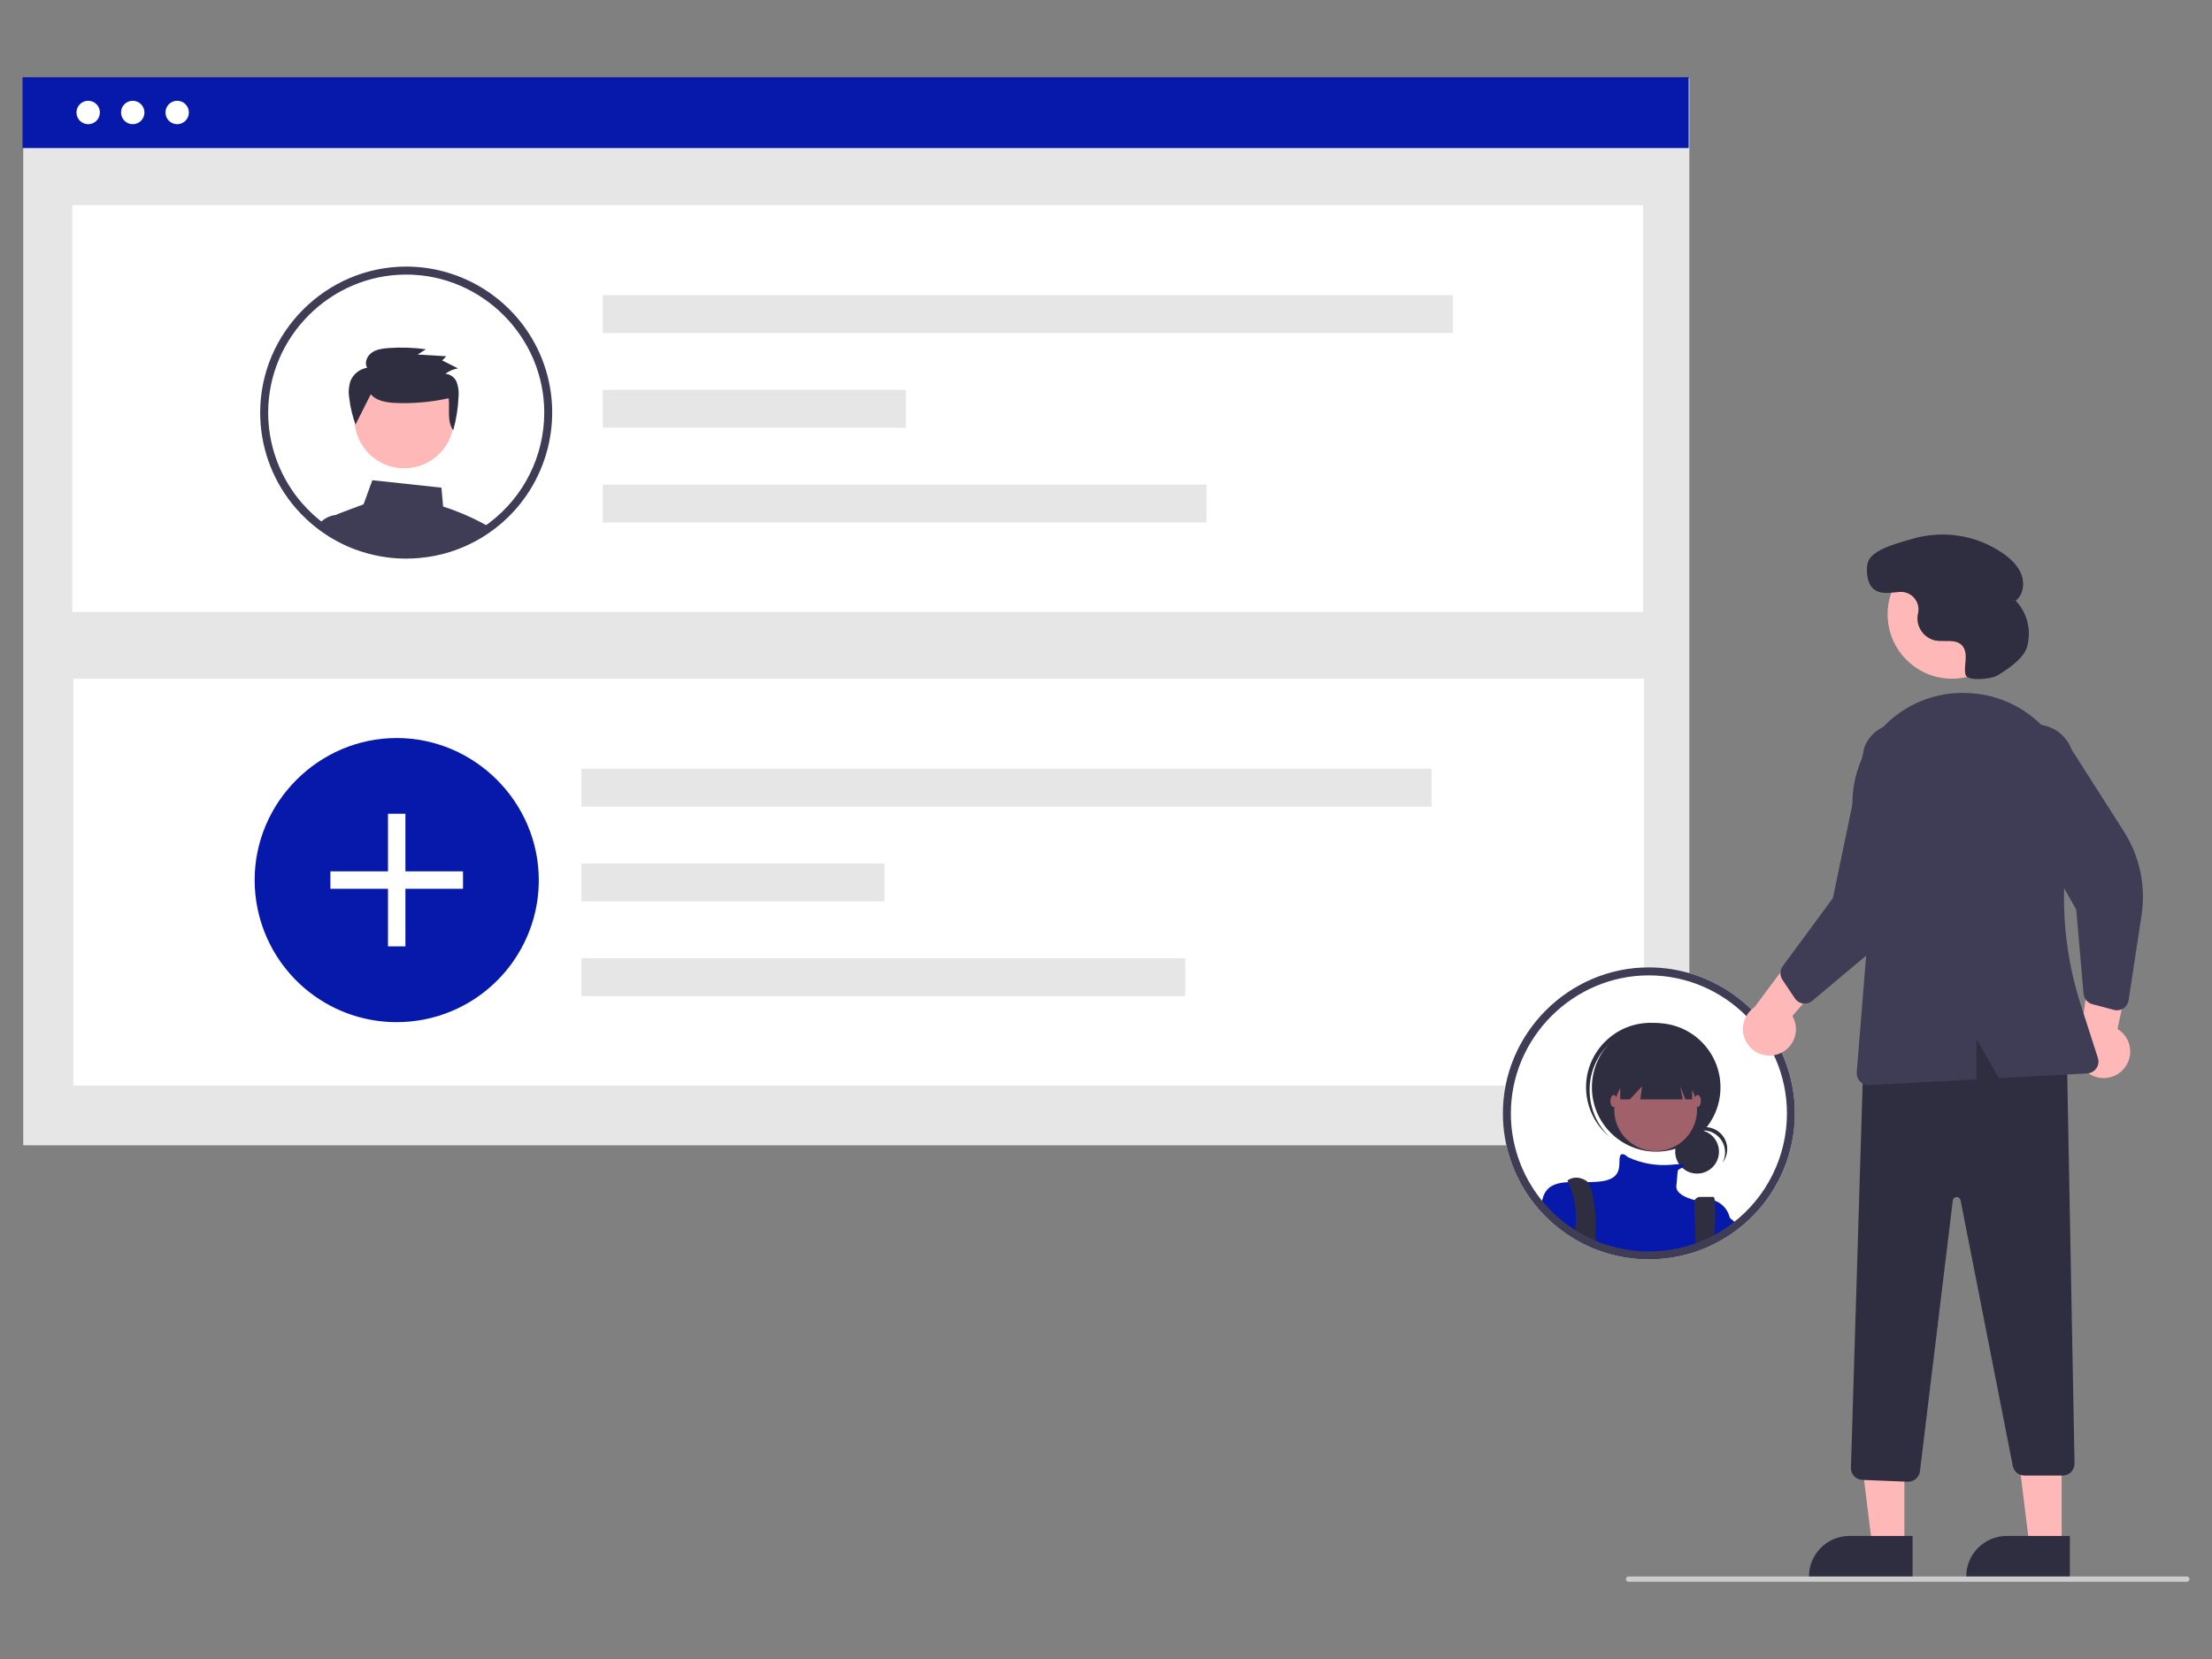 <?xml version="1.0" encoding="UTF-8" standalone="no"?>
<!DOCTYPE svg PUBLIC "-//W3C//DTD SVG 1.1//EN" "http://www.w3.org/Graphics/SVG/1.1/DTD/svg11.dtd">
<svg width="100%" height="100%" viewBox="0 0 800 600" version="1.1" xmlns="http://www.w3.org/2000/svg" xmlns:xlink="http://www.w3.org/1999/xlink" xml:space="preserve" xmlns:serif="http://www.serif.com/" style="fill-rule:evenodd;clip-rule:evenodd;stroke-linejoin:round;stroke-miterlimit:2;">
    <rect x="0" y="0" width="800" height="600" fill="#808080" stroke="none"/>
    <g transform="matrix(0.948,0,0,0.948,400,300)">
        <g id="undraw_selecting_team_re_ndkb.svg" transform="matrix(1,0,0,1,-413.341,-286.976)">
            <clipPath id="_clip1">
                <rect x="0" y="0" width="826.681" height="573.951"/>
            </clipPath>
            <g clip-path="url(#_clip1)">
                <circle id="b8f08c5c-b476-40dd-b664-770adaae3509" cx="93.108" cy="55.964" r="4.354" style="fill:white;"/>
                <circle id="eee44b09-a27a-4be3-8c5b-6b6370df12ff" cx="109.633" cy="55.964" r="4.354" style="fill:white;"/>
                <circle id="a2d5f093-6500-400f-8de1-66712a079cc1" cx="126.158" cy="55.964" r="4.354" style="fill:white;"/>
                <rect id="e14e0169-ef8c-4de3-8e3e-1fb1636d9038" x="82.529" y="66.193" width="552.899" height="3.073" style="fill:white;"/>
                <rect id="ffd44901-e4e1-4980-b03e-373b3661f4a7" x="0.271" y="0.36" width="635.631" height="407.086" style="fill:rgb(230,230,230);"/>
                <rect id="e89f9aca-511f-49ec-bc12-8613d3bd0166" x="0" y="0" width="635.631" height="27.004" style="fill:rgb(7,25,170);"/>
                <rect id="ad9dc5de-4949-4eac-9eb5-22ff577a9f6a" x="18.972" y="48.785" width="599.28" height="155.185" style="fill:white;"/>
                <rect id="b859c105-7eee-4028-bc04-8285f6faca7e" x="19.351" y="229.471" width="599.28" height="155.185" style="fill:white;"/>
                <g id="aa41527c-9c03-4708-86c5-0d027f971362">
                    <rect id="b2d77c21-275f-42a7-94e0-5b816ba20a4e" x="221.34" y="83.115" width="324.331" height="14.455" style="fill:rgb(230,230,230);"/>
                    <rect id="b25a2924-64e6-4438-87d6-1fb43933af96" x="221.34" y="119.252" width="115.639" height="14.455" style="fill:rgb(230,230,230);"/>
                    <rect id="b8fe27c9-e561-42fa-9287-e7ff86698f34" x="221.34" y="155.389" width="230.375" height="14.455" style="fill:rgb(230,230,230);"/>
                </g>
                <g id="a368706a-11d6-41a2-bd00-6a6054248d43-596" transform="matrix(1,0,0,1,-186.659,-163.024)">
                    <path d="M383.606,469.293C383.624,479.816 380.559,490.118 374.793,498.92C373.585,500.777 372.261,502.556 370.828,504.245C367.47,508.224 363.558,511.7 359.211,514.567C358.029,515.351 356.814,516.084 355.566,516.767C349.071,520.36 341.901,522.568 334.509,523.252C332.829,523.416 331.121,523.494 329.398,523.494C324.676,523.499 319.973,522.884 315.41,521.665C312.824,520.986 310.294,520.108 307.843,519.038C306.591,518.497 305.366,517.909 304.17,517.273C301.294,515.763 298.561,513.992 296.005,511.984C294.817,511.059 293.671,510.084 292.567,509.058C281.503,498.806 275.206,484.387 275.206,469.303C275.206,439.569 299.673,415.103 329.406,415.103C359.137,415.103 383.602,439.564 383.606,469.294L383.606,469.293Z" style="fill:rgb(7,25,170);fill-rule:nonzero;"/>
                </g>
                <g id="a0fe7a2e-49bf-4761-b17e-3d52136366c5">
                    <rect id="a077c903-9ff8-47f6-8a24-46120c36a494" x="139.42" y="280.966" width="6.645" height="50.592" style="fill:white;"/>
                    <rect id="a4f09271-2c50-4e11-a9a3-c26018ed4477" x="117.446" y="302.94" width="50.592" height="6.645" style="fill:white;"/>
                </g>
                <g id="bd7f0843-9709-4a5c-8b0e-26656563f0b3">
                    <rect id="e4567469-258f-4b3a-88b2-7a234fbc5498" x="213.209" y="263.801" width="324.331" height="14.455" style="fill:rgb(230,230,230);"/>
                    <rect id="b26a9710-740f-4201-9a9a-df254658921a" x="213.209" y="299.938" width="115.639" height="14.455" style="fill:rgb(230,230,230);"/>
                    <rect id="a1758efc-04f7-4da1-846b-fd169401f4c2" x="213.209" y="336.075" width="230.375" height="14.455" style="fill:rgb(230,230,230);"/>
                </g>
                <circle id="f2fdcd7e-077f-47c5-987d-3f56ec08fcb2" cx="42.039" cy="13.433" r="4.467" style="fill:white;"/>
                <circle id="bb8af87f-8865-4134-a554-08faac1a89d0" cx="58.995" cy="13.433" r="4.467" style="fill:white;"/>
                <circle id="bd4c0ca0-b96c-4f92-a965-84f83cdee98a" cx="25.039" cy="13.433" r="4.467" style="fill:white;"/>
                <g transform="matrix(1,0,0,1,-186.659,-163.024)">
                    <path d="M361.898,332.996C357.16,330.499 352.215,328.418 347.117,326.776L346.467,319.586L320.108,316.746L316.758,325.936L307.298,329.486C306.959,329.614 306.637,329.782 306.338,329.986L306.327,329.986C305.261,330.706 304.537,331.836 304.327,333.106C304.226,333.731 304.25,334.37 304.398,334.986L304.898,337.036C305.617,337.466 306.358,337.876 307.097,338.266L307.567,338.506C308.648,339.066 309.748,339.596 310.878,340.086C311.108,340.186 311.358,340.286 311.588,340.386C311.608,340.396 311.617,340.396 311.637,340.406C312.168,340.626 312.697,340.836 313.237,341.036C315.011,341.713 316.821,342.294 318.657,342.776C323.345,344.025 328.176,344.657 333.027,344.656C334.797,344.656 336.547,344.576 338.277,344.406C342.23,344.041 346.133,343.253 349.918,342.056C349.927,342.056 349.938,342.046 349.947,342.046C352.338,341.284 354.674,340.358 356.938,339.276C356.947,339.266 356.967,339.266 356.978,339.256C357.487,339.016 357.978,338.756 358.478,338.506L358.717,338.386C359.117,338.176 359.518,337.966 359.918,337.746C360.918,337.196 361.898,336.616 362.867,335.996C363.137,335.836 363.398,335.666 363.668,335.486C364.047,335.236 364.427,334.976 364.797,334.706C363.867,334.106 362.898,333.536 361.898,332.996Z" style="fill:rgb(63,61,86);fill-rule:nonzero;"/>
                </g>
                <g transform="matrix(1,0,0,1,-186.659,-163.024)">
                    <path d="M312.427,337.426L310.778,329.976L306.468,329.976C306.424,329.976 306.381,329.98 306.338,329.986L306.327,329.986C304.779,330.117 303.287,330.632 301.988,331.486C301.106,332.048 300.323,332.751 299.668,333.566C300.948,334.536 302.278,335.436 303.648,336.296L303.708,336.326C304.097,336.566 304.498,336.806 304.898,337.036C305.617,337.466 306.358,337.876 307.097,338.266L307.568,338.506C308.648,339.066 309.748,339.596 310.878,340.086C311.108,340.186 311.358,340.286 311.588,340.386C311.608,340.396 311.617,340.396 311.638,340.406C312.168,340.626 312.698,340.836 313.238,341.036L312.427,337.426Z" style="fill:rgb(63,61,86);fill-rule:nonzero;"/>
                </g>
                <circle cx="145.594" cy="130.191" r="18.985" style="fill:rgb(255,184,184);"/>
                <g transform="matrix(1,0,0,1,-186.659,-163.024)">
                    <path d="M319.507,283.968C321.472,286.294 324.798,286.95 327.866,287.219C335.039,287.616 342.232,287.028 349.246,285.474C349.681,289.686 348.496,294.227 350.977,297.692C352.14,293.498 352.816,289.183 352.992,284.833C353.177,282.967 352.934,281.083 352.28,279.326C351.568,277.532 349.889,276.294 347.965,276.145C349.379,275.072 351.036,274.363 352.789,274.082L346.761,271.053L348.309,269.464L337.395,268.796L340.556,266.788C335.799,266.134 330.986,265.982 326.197,266.334C323.973,266.498 321.648,266.811 319.846,268.1C318.044,269.388 317.002,271.949 318.121,273.841C315.277,274.308 312.869,276.218 311.768,278.882C311.082,280.967 310.917,283.188 311.286,285.351C311.697,288.822 312.504,292.234 313.69,295.522L319.507,283.968Z" style="fill:rgb(47,46,65);fill-rule:nonzero;"/>
                </g>
                <g transform="matrix(1,0,0,1,-186.659,-163.024)">
                    <path d="M385.637,272.636C377.863,250.3 356.674,235.24 333.025,235.24C302.463,235.24 277.315,260.388 277.315,290.95C277.315,303.511 281.564,315.711 289.367,325.556C289.867,326.186 290.387,326.816 290.918,327.426C290.958,327.466 290.988,327.506 291.028,327.546C292.331,329.047 293.716,330.476 295.177,331.826C295.558,332.176 295.958,332.536 296.358,332.876C297.117,333.556 297.898,334.206 298.708,334.826C299.028,335.076 299.338,335.326 299.668,335.566C300.948,336.536 302.278,337.436 303.648,338.296L303.708,338.326C304.097,338.566 304.498,338.806 304.898,339.036C305.617,339.466 306.358,339.876 307.097,340.266L307.568,340.506C308.648,341.066 309.748,341.596 310.878,342.086C311.108,342.186 311.358,342.286 311.588,342.386C311.608,342.396 311.617,342.396 311.638,342.406C312.168,342.626 312.698,342.836 313.238,343.036C315.011,343.713 316.821,344.294 318.658,344.776C323.345,346.025 328.176,346.657 333.028,346.656C334.798,346.656 336.548,346.576 338.278,346.406C342.231,346.041 346.133,345.253 349.918,344.056C349.928,344.056 349.938,344.046 349.948,344.046C352.338,343.284 354.674,342.358 356.938,341.276C356.948,341.266 356.968,341.266 356.978,341.256C357.488,341.016 357.978,340.756 358.478,340.506L358.718,340.386C359.117,340.176 359.518,339.966 359.918,339.746C360.918,339.196 361.898,338.616 362.867,337.996C363.137,337.836 363.398,337.666 363.668,337.486C364.048,337.236 364.428,336.976 364.798,336.706C365.287,336.366 365.778,336.016 366.258,335.656C366.408,335.546 366.568,335.436 366.718,335.316C385.887,320.766 393.555,295.361 385.638,272.636L385.637,272.636ZM364.878,332.886C364.548,333.146 364.208,333.396 363.867,333.626C363.537,333.876 363.208,334.116 362.867,334.336C362.577,334.546 362.287,334.746 361.987,334.936L361.898,334.996C361.677,335.146 361.458,335.286 361.237,335.426C360.407,335.946 359.567,336.446 358.717,336.926C358.628,336.976 358.537,337.026 358.447,337.076C358.068,337.286 357.688,337.486 357.308,337.686C357.258,337.716 357.197,337.736 357.148,337.766L357.088,337.796C356.608,338.046 356.117,338.286 355.628,338.516C353.737,339.426 351.789,340.214 349.798,340.876C349.537,340.966 349.278,341.056 349.018,341.136C345.435,342.275 341.741,343.026 337.998,343.376C336.358,343.526 334.697,343.606 333.028,343.606C328.439,343.615 323.869,343.017 319.438,341.826C317.163,341.232 314.934,340.477 312.768,339.566C312.657,339.516 312.537,339.476 312.427,339.426C312.308,339.376 312.197,339.336 312.088,339.286C311.967,339.236 311.858,339.186 311.738,339.126C310.798,338.716 309.867,338.266 308.958,337.796L308.518,337.566C307.407,336.986 306.318,336.366 305.258,335.706C304.947,335.516 304.628,335.316 304.327,335.106C304.248,335.056 304.177,335.006 304.097,334.956C303.387,334.486 302.677,333.996 301.987,333.486C301.518,333.136 301.048,332.786 300.588,332.426C299.818,331.846 299.077,331.226 298.358,330.586C297.978,330.266 297.608,329.916 297.248,329.586C295.83,328.276 294.488,326.887 293.228,325.426C292.808,324.946 292.398,324.466 292.008,323.966C291.919,323.867 291.835,323.763 291.758,323.656C284.384,314.351 280.37,302.821 280.37,290.95C280.37,262.062 304.141,238.291 333.029,238.291C361.917,238.291 385.688,262.062 385.688,290.95C385.688,307.401 377.979,322.936 364.878,332.886Z" style="fill:rgb(63,61,86);fill-rule:nonzero;"/>
                </g>
                <g transform="matrix(1,0,0,1,-186.659,-163.024)">
                    <path d="M859.728,539.996C851.953,517.66 830.765,502.6 807.115,502.6C776.554,502.6 751.406,527.748 751.406,558.31C751.406,570.871 755.654,583.071 763.458,592.916C763.958,593.546 764.478,594.176 765.008,594.786C765.048,594.826 765.077,594.866 765.117,594.906C766.421,596.407 767.807,597.836 769.268,599.186C769.648,599.536 770.048,599.896 770.447,600.236C771.208,600.916 771.987,601.566 772.798,602.186C774.379,603.432 776.028,604.591 777.738,605.656L777.798,605.686C778.907,606.376 780.037,607.016 781.188,607.626L781.657,607.866C782.738,608.426 783.838,608.956 784.967,609.446C785.197,609.546 785.447,609.646 785.677,609.746C785.697,609.756 785.708,609.756 785.728,609.766C788.011,610.715 790.356,611.507 792.748,612.136C797.435,613.385 802.266,614.017 807.117,614.016C808.887,614.016 810.637,613.936 812.367,613.766C816.32,613.401 820.223,612.613 824.008,611.416C824.018,611.416 824.028,611.406 824.037,611.406C826.428,610.644 828.764,609.718 831.028,608.636C831.037,608.626 831.058,608.626 831.068,608.616C831.577,608.376 832.068,608.116 832.568,607.866L832.808,607.746C833.208,607.536 833.608,607.326 834.008,607.106C835.008,606.556 835.988,605.976 836.958,605.356C837.228,605.196 837.487,605.026 837.758,604.846C838.637,604.266 839.508,603.646 840.347,603.016C840.498,602.906 840.657,602.796 840.808,602.676C859.976,588.125 867.644,562.721 859.728,539.996Z" style="fill:white;fill-rule:nonzero;"/>
                </g>
                <circle id="ee9bd31a-9b73-4888-9087-fea26d3b2b97" cx="638.842" cy="409.897" r="8.349" style="fill:rgb(47,46,65);"/>
                <g id="e473f415-6540-4896-b89f-76a5ac7ad60a-597" transform="matrix(1,0,0,1,-186.659,-163.024)">
                    <path d="M827.827,564.802C832.408,564.802 836.177,568.571 836.177,573.152C836.177,574.535 835.834,575.897 835.177,577.114C836.359,575.635 837.003,573.797 837.003,571.903C837.003,567.324 833.235,563.556 828.656,563.556C825.592,563.556 822.764,565.244 821.309,567.942C822.889,565.958 825.292,564.801 827.828,564.802L827.827,564.802Z" style="fill:rgb(47,46,65);fill-rule:nonzero;"/>
                </g>
                <circle id="f79ae9d5-f4b5-4dd5-badc-cc4d2f5593dd" cx="623.24" cy="385.353" r="24.526" style="fill:rgb(47,46,65);"/>
                <g id="f9880a76-ad0b-4c2a-99b0-b23c20a810bd-598" transform="matrix(1,0,0,1,-186.659,-163.024)">
                    <path d="M790.65,533.16C799.381,523.341 814.531,522.195 824.64,530.588C824.44,530.397 824.24,530.205 824.033,530.02C819.536,525.991 813.706,523.762 807.668,523.762C794.214,523.762 783.142,534.833 783.142,548.288C783.142,555.257 786.112,561.905 791.303,566.555C791.35,566.597 791.396,566.639 791.443,566.68C791.651,566.865 791.865,567.04 792.078,567.217C782.559,558.161 781.923,542.981 790.651,533.16L790.65,533.16Z" style="fill:rgb(47,46,65);fill-rule:nonzero;"/>
                </g>
                <circle id="b01904a1-9532-4133-8cbd-470829617487" cx="623.032" cy="393.875" r="15.796" style="fill:rgb(160,97,106);"/>
                <g transform="matrix(1,0,0,1,-186.659,-163.024)">
                    <path d="M837.958,598.056L837.958,603.356C836.987,603.976 836.008,604.556 835.008,605.106C834.608,605.326 834.208,605.536 833.808,605.746L833.568,605.866C833.068,606.116 832.577,606.376 832.068,606.616C832.058,606.626 832.037,606.626 832.028,606.636C829.764,607.718 827.428,608.644 825.037,609.406C825.028,609.406 825.018,609.416 825.008,609.416C821.223,610.613 817.32,611.401 813.367,611.766C811.637,611.936 809.887,612.016 808.117,612.016C803.266,612.017 798.435,611.385 793.748,610.136C791.356,609.507 789.011,608.715 786.728,607.766C786.708,607.756 786.698,607.756 786.677,607.746C786.447,607.646 786.197,607.546 785.967,607.446C784.838,606.956 783.737,606.426 782.657,605.866L782.188,605.626C781.037,605.016 779.907,604.376 778.798,603.686L778.738,603.656C777.028,602.591 775.379,601.432 773.798,600.186C772.988,599.566 772.208,598.916 771.447,598.236C771.048,597.896 770.648,597.536 770.268,597.186C768.807,595.836 767.421,594.407 766.117,592.906C766.29,591.864 766.544,590.838 766.878,589.836L766.887,589.826C766.947,589.655 767.017,589.488 767.097,589.326C767.153,589.182 767.216,589.042 767.287,588.906C769.077,585.556 772.318,584.726 776.338,584.546C778.608,584.446 781.117,584.556 783.768,584.526C785.168,584.516 786.617,584.466 788.068,584.336C797.218,583.506 795.558,578.106 795.968,575.196C796.378,572.376 798.918,574.816 799.088,574.976L799.097,574.986C804.275,577.409 810.005,578.413 815.698,577.896C816.678,577.776 817.658,577.706 818.637,577.676C821.218,577.646 820.657,578.386 819.768,578.996C819.336,579.28 818.885,579.534 818.418,579.756C817.951,579.977 818.008,582.256 817.588,585.996C817.188,589.576 824.048,591.256 824.617,591.386C824.629,591.393 824.643,591.397 824.657,591.396C827.162,590.746 829.8,590.815 832.268,591.596L832.278,591.596C835.139,592.648 837.28,595.083 837.958,598.056Z" style="fill:rgb(7,25,170);fill-rule:nonzero;"/>
                </g>
                <g transform="matrix(1,0,0,1,-186.659,-163.024)">
                    <path d="M786.827,604.486C786.827,605.226 786.808,605.936 786.778,606.606C786.768,607.006 786.748,607.396 786.728,607.766C786.708,607.756 786.697,607.756 786.677,607.746C786.447,607.646 786.197,607.546 785.967,607.446C784.838,606.956 783.737,606.426 782.657,605.866L782.188,605.626C781.037,605.016 779.907,604.376 778.797,603.686C778.827,603.336 778.878,602.986 778.927,602.636C779.037,601.866 779.128,601.086 779.188,600.316C779.581,594.906 778.6,589.485 776.338,584.556L776.338,584.546C776.137,584.146 776.018,583.926 776.018,583.926C776.018,583.926 778.927,581.426 783.077,583.926C783.342,584.081 783.576,584.285 783.768,584.526C786.268,587.476 786.947,597.396 786.827,604.486Z" style="fill:rgb(47,46,65);fill-rule:nonzero;"/>
                </g>
                <g transform="matrix(1,0,0,1,-186.659,-163.024)">
                    <path d="M832.237,603.126C832.197,604.246 832.137,605.416 832.068,606.606L832.068,606.616C832.058,606.626 832.037,606.626 832.028,606.636C829.764,607.718 827.428,608.644 825.037,609.406C825.028,609.406 825.018,609.416 825.008,609.416L824.898,606.606L824.887,606.236L824.358,592.556C824.356,592.521 824.355,592.486 824.355,592.451C824.355,591.193 825.39,590.157 826.648,590.156L831.717,590.156C831.967,590.156 832.148,590.666 832.268,591.586L832.268,591.596C832.514,595.435 832.504,599.287 832.237,603.126Z" style="fill:rgb(47,46,65);fill-rule:nonzero;"/>
                </g>
                <g id="a05c59bd-0311-408b-a800-ed606f18fbbf-599" transform="matrix(1,0,0,1,-186.659,-163.024)">
                    <path d="M796.181,537.154L796.181,552.954L799.839,552.954L804.494,547.966L803.871,552.954L820.041,552.954L819.041,547.966L821.041,552.954L823.619,552.954L823.619,537.154L796.181,537.154Z" style="fill:rgb(47,46,65);fill-rule:nonzero;"/>
                </g>
                <ellipse id="af122121-1c1b-4817-a566-2298b147ce18" cx="607.028" cy="390.55" rx="1.247" ry="2.286" style="fill:rgb(160,97,106);"/>
                <ellipse id="bec83a12-853e-4dd5-94d0-e2c2a5b21156" cx="639.037" cy="390.55" rx="1.247" ry="2.286" style="fill:rgb(160,97,106);"/>
                <g transform="matrix(1,0,0,1,-186.659,-163.024)">
                    <path d="M841.347,601.016C840.508,601.646 839.637,602.266 838.758,602.846C838.488,603.026 838.228,603.196 837.958,603.356C836.987,603.976 836.008,604.556 835.008,605.106C834.608,605.326 834.208,605.536 833.808,605.746L833.808,594.726C833.808,594.726 835.407,596.006 837.958,598.136C838.278,598.406 838.608,598.686 838.958,598.986C839.697,599.606 840.498,600.286 841.347,601.016Z" style="fill:rgb(7,25,170);fill-rule:nonzero;"/>
                </g>
                <g transform="matrix(1,0,0,1,-186.659,-163.024)">
                    <path d="M859.728,539.996C851.953,517.66 830.765,502.6 807.115,502.6C776.554,502.6 751.406,527.748 751.406,558.31C751.406,570.871 755.654,583.071 763.458,592.916C763.958,593.546 764.478,594.176 765.008,594.786C765.048,594.826 765.077,594.866 765.117,594.906C766.421,596.407 767.807,597.836 769.268,599.186C769.648,599.536 770.048,599.896 770.447,600.236C771.208,600.916 771.987,601.566 772.798,602.186C774.379,603.432 776.028,604.591 777.738,605.656L777.798,605.686C778.907,606.376 780.037,607.016 781.188,607.626L781.657,607.866C782.738,608.426 783.838,608.956 784.967,609.446C785.197,609.546 785.447,609.646 785.677,609.746C785.697,609.756 785.708,609.756 785.728,609.766C788.011,610.715 790.356,611.507 792.748,612.136C797.435,613.385 802.266,614.017 807.117,614.016C808.887,614.016 810.637,613.936 812.367,613.766C816.32,613.401 820.223,612.613 824.008,611.416C824.018,611.416 824.028,611.406 824.037,611.406C826.428,610.644 828.764,609.718 831.028,608.636C831.037,608.626 831.058,608.626 831.068,608.616C831.577,608.376 832.068,608.116 832.568,607.866L832.808,607.746C833.208,607.536 833.608,607.326 834.008,607.106C835.008,606.556 835.988,605.976 836.958,605.356C837.228,605.196 837.487,605.026 837.758,604.846C838.637,604.266 839.508,603.646 840.347,603.016C840.498,602.906 840.657,602.796 840.808,602.676C859.976,588.125 867.644,562.721 859.728,539.996ZM838.967,600.246C838.637,600.506 838.298,600.756 837.958,600.986C837.628,601.236 837.298,601.476 836.958,601.696C836.668,601.906 836.378,602.106 836.077,602.296C835.827,602.466 835.577,602.626 835.327,602.786C834.498,603.306 833.658,603.806 832.808,604.286C832.717,604.336 832.628,604.386 832.537,604.436C832.157,604.646 831.778,604.846 831.398,605.046C831.347,605.076 831.287,605.096 831.237,605.126L831.177,605.156C830.697,605.406 830.208,605.646 829.717,605.876C827.827,606.786 825.879,607.575 823.887,608.236C823.628,608.326 823.367,608.416 823.108,608.496C819.525,609.635 815.831,610.386 812.088,610.736C810.447,610.886 808.787,610.966 807.117,610.966C802.529,610.975 797.959,610.376 793.528,609.186C791.253,608.592 789.024,607.837 786.858,606.926C786.628,606.836 786.398,606.736 786.177,606.646C786.058,606.596 785.947,606.546 785.827,606.486C784.887,606.076 783.958,605.626 783.048,605.156L782.608,604.926C781.498,604.346 780.407,603.726 779.347,603.066C778.958,602.826 778.568,602.576 778.188,602.316C776.987,601.526 775.818,600.676 774.677,599.786C773.907,599.206 773.168,598.586 772.447,597.946C772.068,597.626 771.697,597.276 771.338,596.946C769.92,595.636 768.578,594.247 767.318,592.786C766.898,592.306 766.487,591.826 766.097,591.326C766.009,591.227 765.925,591.123 765.847,591.016C758.474,581.711 754.459,570.181 754.459,558.31C754.459,529.422 778.231,505.651 807.118,505.651C836.006,505.651 859.777,529.422 859.777,558.31C859.777,574.761 852.068,590.296 838.967,600.246L838.967,600.246Z" style="fill:rgb(63,61,86);fill-rule:nonzero;"/>
                </g>
                <g transform="matrix(1,0,0,1,-186.659,-163.024)">
                    <path d="M856.591,535.628C860.56,534.188 863.219,530.396 863.219,526.174C863.219,524.406 862.753,522.669 861.868,521.139L885.227,494.096L866.812,491.699L847.453,517.747C844.656,519.623 842.973,522.777 842.973,526.145C842.973,531.692 847.537,536.256 853.083,536.256C854.28,536.256 855.468,536.043 856.591,535.628L856.591,535.628Z" style="fill:rgb(255,184,184);fill-rule:nonzero;"/>
                </g>
                <g transform="matrix(1,0,0,1,-186.659,-163.024)">
                    <path d="M988.255,541.342C989.862,539.508 990.75,537.151 990.75,534.713C990.75,531.195 988.904,527.923 985.892,526.105L993.317,491.15L976.029,497.929L971.629,530.083C970.887,531.518 970.5,533.111 970.5,534.726C970.5,540.272 975.063,544.836 980.61,544.836C983.543,544.836 986.335,543.56 988.255,541.342Z" style="fill:rgb(255,184,184);fill-rule:nonzero;"/>
                </g>
                <path d="M717.931,560.49L705.671,560.489L699.839,513.201L717.933,513.202L717.931,560.49Z" style="fill:rgb(255,184,184);fill-rule:nonzero;"/>
                <g transform="matrix(1,0,0,1,-186.659,-163.024)">
                    <path d="M907.717,735.398L868.187,735.397L868.187,734.897C868.187,726.456 875.132,719.511 883.573,719.511L907.718,719.512L907.717,735.398Z" style="fill:rgb(47,46,65);fill-rule:nonzero;"/>
                </g>
                <path d="M777.931,560.49L765.671,560.489L759.839,513.201L777.933,513.202L777.931,560.49Z" style="fill:rgb(255,184,184);fill-rule:nonzero;"/>
                <g transform="matrix(1,0,0,1,-186.659,-163.024)">
                    <path d="M967.717,735.398L928.187,735.397L928.187,734.897C928.187,726.456 935.132,719.511 943.573,719.511L967.718,719.512L967.717,735.398Z" style="fill:rgb(47,46,65);fill-rule:nonzero;"/>
                </g>
                <g transform="matrix(1,0,0,1,-186.659,-163.024)">
                    <path d="M905.868,698.822L888.513,698.128C886.066,698.022 884.128,695.943 884.195,693.494L889.085,533.115L889.404,533C919.82,521.997 944.982,522.829 966.33,535.54L966.569,535.682L969.498,691.885C969.498,691.913 969.499,691.942 969.499,691.97C969.499,694.438 967.467,696.47 964.999,696.47L950.365,696.47C948.223,696.466 946.366,694.938 945.949,692.838L926.014,591.429C925.876,590.728 925.256,590.218 924.542,590.218C923.787,590.218 923.143,590.788 923.053,591.538L910.515,694.868C910.231,697.111 908.307,698.815 906.046,698.825C905.987,698.825 905.927,698.824 905.868,698.822Z" style="fill:rgb(47,46,65);fill-rule:nonzero;"/>
                </g>
                <circle cx="736.092" cy="204.882" r="24.561" style="fill:rgb(255,184,184);"/>
                <g transform="matrix(1,0,0,1,-186.659,-163.024)">
                    <path d="M864.891,516.106C864.039,515.769 863.31,515.181 862.8,514.42L858.055,507.318C857.008,505.745 857.056,503.673 858.174,502.149L877.306,476.181L889.291,418.67C891.452,413.107 896.837,409.422 902.805,409.422C910.757,409.422 917.301,415.966 917.301,423.918C917.301,425.722 916.965,427.51 916.309,429.19L910.644,465.792C908.927,476.898 903.229,487.01 894.62,494.233L869.435,515.367C868.455,516.188 867.172,516.555 865.907,516.375C865.559,516.325 865.218,516.235 864.891,516.106Z" style="fill:rgb(63,61,86);fill-rule:nonzero;"/>
                </g>
                <g transform="matrix(1,0,0,1,-186.659,-163.024)">
                    <path d="M987.206,518.712C986.344,519.022 985.408,519.062 984.523,518.827L976.269,516.632C974.443,516.142 973.11,514.556 972.942,512.674L970.146,480.54L941.144,429.452C940.557,427.852 940.257,426.162 940.257,424.459C940.257,416.506 946.801,409.962 954.754,409.962C960.832,409.962 966.294,413.786 968.375,419.497L988.306,450.714C994.355,460.186 996.76,471.54 995.069,482.65L990.129,515.155C989.936,516.418 989.215,517.541 988.146,518.242C987.852,518.435 987.537,518.593 987.206,518.712Z" style="fill:rgb(63,61,86);fill-rule:nonzero;"/>
                </g>
                <g transform="matrix(1,0,0,1,-186.659,-163.024)">
                    <path d="M895.887,411.524C904.426,402.159 916.775,397.166 929.424,397.964C929.835,397.99 930.244,398.018 930.651,398.05L930.651,398.05C942.626,398.997 953.627,405.069 960.811,414.697C968.114,424.459 970.859,436.913 968.336,448.841C963.574,471.384 964.779,494.783 971.832,516.717L978.421,537.176C978.565,537.622 978.638,538.088 978.638,538.556C978.638,540.934 976.753,542.922 974.379,543.048L940.694,544.859L932.074,529.97L932.074,545.323L891.133,547.524C891.052,547.529 890.971,547.531 890.89,547.531C888.422,547.53 886.392,545.499 886.392,543.031C886.392,542.91 886.397,542.79 886.406,542.669L891.034,485.288L885.229,446.315C883.328,433.71 887.252,420.901 895.887,411.524Z" style="fill:rgb(63,61,86);fill-rule:nonzero;"/>
                </g>
                <g transform="matrix(1,0,0,1,-186.659,-163.024)">
                    <path d="M939.821,391.354C937.547,392.662 928.559,393.53 927.918,390.985L927.905,390.929C927.459,389.065 927.829,387.119 927.957,385.206C928.085,383.294 927.898,381.193 926.595,379.787C924.167,377.166 919.848,378.555 916.337,377.893C912.102,376.947 909.198,372.96 909.597,368.64C909.647,368.242 909.725,367.844 909.813,367.447C909.915,366.98 909.966,366.503 909.966,366.026C909.966,362.365 906.954,359.353 903.293,359.353C903.158,359.353 903.022,359.357 902.886,359.365C899.338,359.568 895.508,360.643 892.573,358.015C890.303,355.983 889.749,350.693 890.746,347.814C892.423,342.975 903.16,340.443 907.848,339.05C919.583,335.659 932.243,337.737 942.279,344.7C945.24,346.787 948.005,349.409 949.267,352.805C950.529,356.201 949.92,360.486 947.074,362.727C951.559,367.475 953.18,374.274 951.321,380.534C949.915,385.063 943.206,389.406 939.821,391.354Z" style="fill:rgb(47,46,65);fill-rule:nonzero;"/>
                </g>
                <g transform="matrix(1,0,0,1,-186.659,-163.024)">
                    <path d="M1012.34,736.976L799.341,736.976C798.792,736.976 798.341,736.524 798.341,735.976C798.341,735.427 798.792,734.976 799.341,734.976L1012.34,734.976C1012.89,734.976 1013.34,735.427 1013.34,735.976C1013.34,736.524 1012.89,736.976 1012.34,736.976Z" style="fill:rgb(204,204,204);fill-rule:nonzero;"/>
                </g>
            </g>
        </g>
        <g id="undraw_selecting_team_re_ndkb.svg1" serif:id="undraw_selecting_team_re_ndkb.svg">
        </g>
    </g>
</svg>
